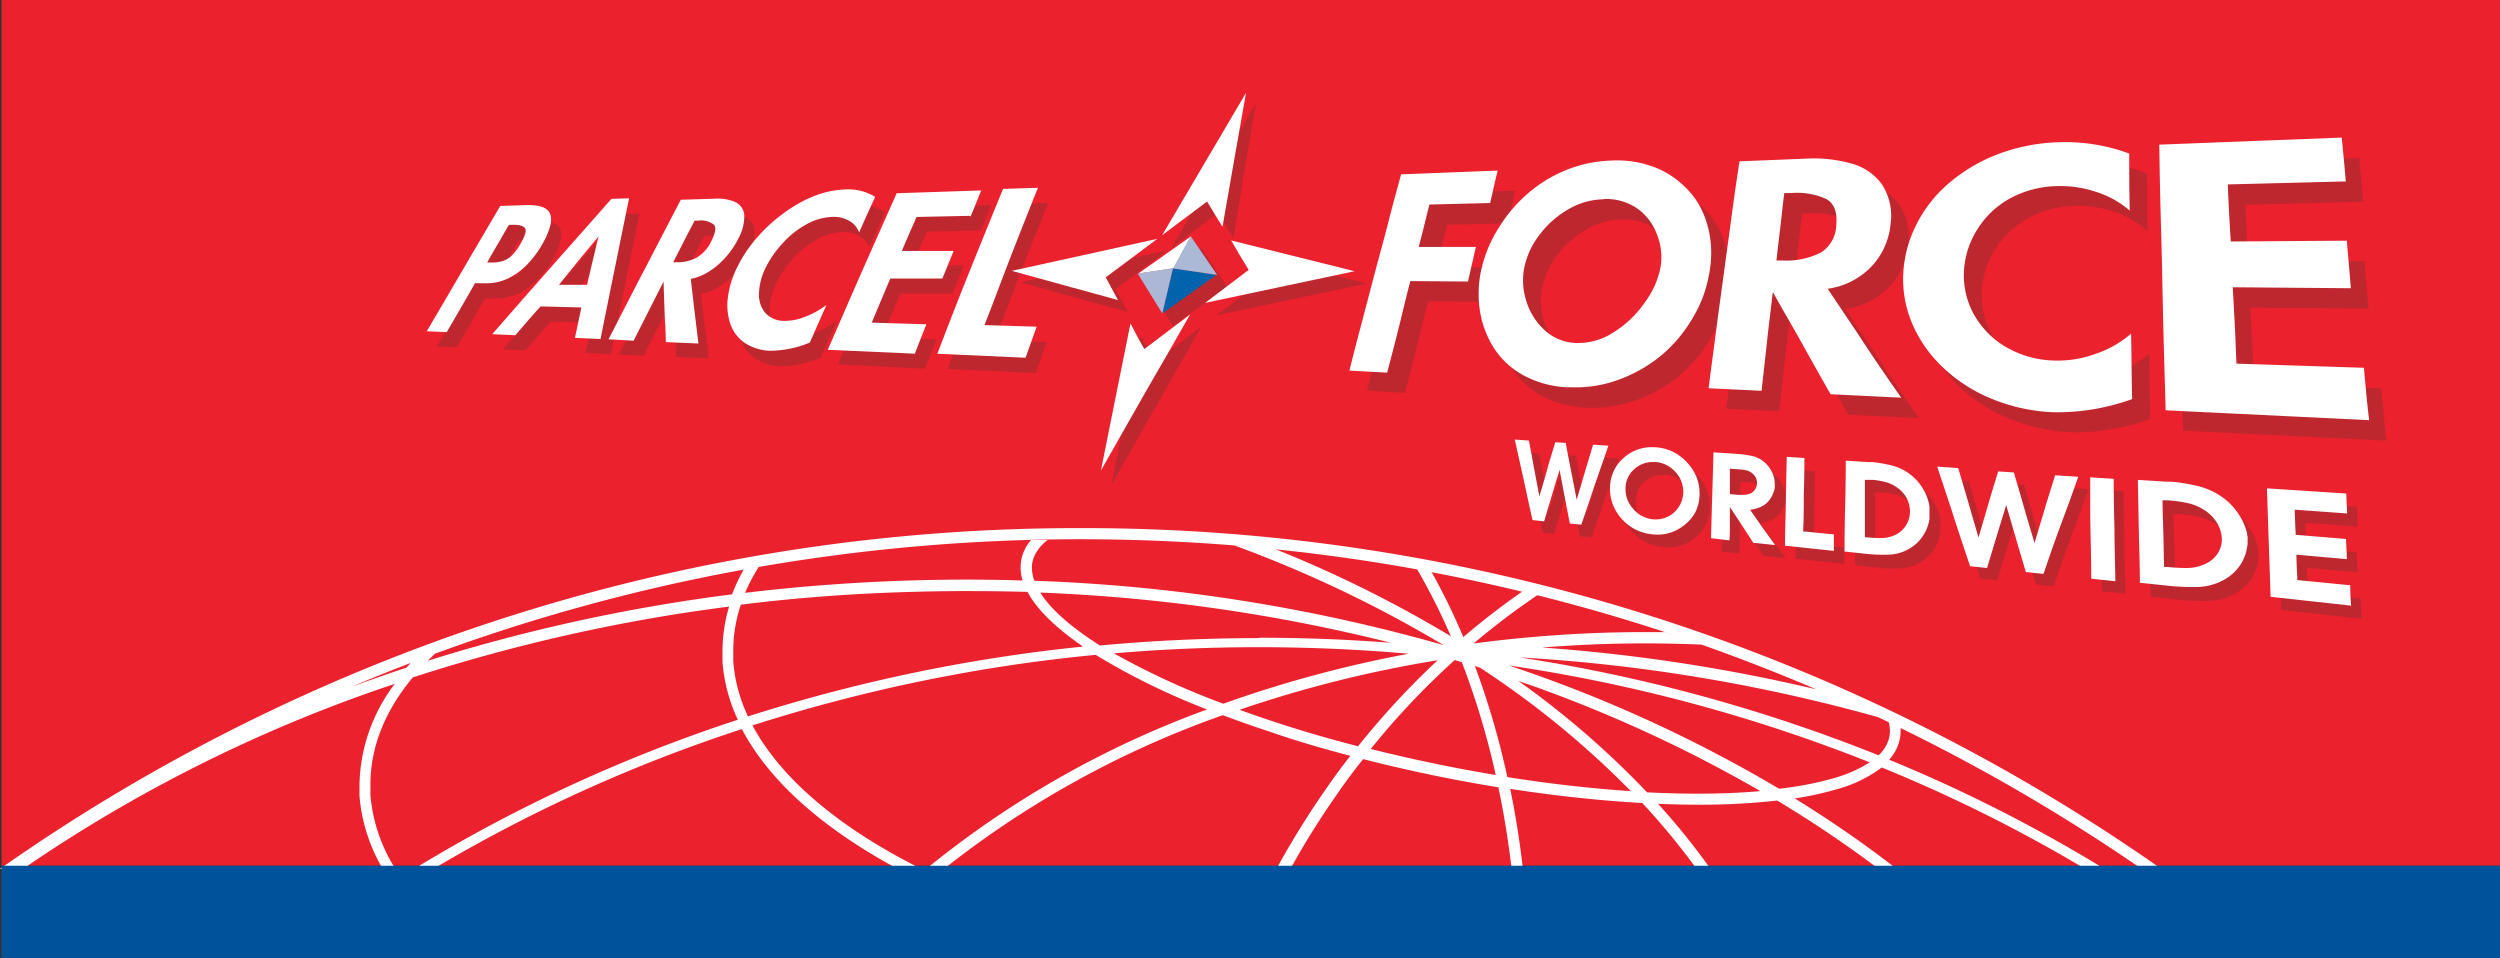 <svg id="Layer_1" data-name="Layer 1" xmlns="http://www.w3.org/2000/svg" viewBox="0 0 283.46 108.62"><rect x="0" y="0" width="283.46" height="108.62" fill="#333333" stroke="none"/><defs><style>.cls-1{fill:#eb212e;}.cls-1,.cls-3,.cls-4,.cls-5,.cls-6,.cls-7,.cls-9{fill-rule:evenodd;}.cls-2,.cls-3{fill:#bf272f;}.cls-4,.cls-8{fill:#fff;}.cls-5{fill:#0063ac;}.cls-6{fill:#acb6d5;}.cls-7{fill:#abb8d6;}.cls-9{fill:#00539b;}</style></defs><title>parcel-force</title><polygon class="cls-1" points="0.18 0 283.46 0 283.46 98.14 283.46 98.16 0.18 98.16 0.18 97.45 0.18 0 0.18 0"/><path class="cls-2" d="M-8,29.82c-.52.91-1.05,1.83-1.58,2.75s-1.08,1.86-1.63,2.8l-2.26-.1C-12,32.8-10.58,30.38-9.18,28s2.74-4.66,4.07-6.94L-2,21c1.39,0,2.23.28,2.53,1s0,1.82-.8,3.3A11.42,11.42,0,0,1-2.19,27.8a7.46,7.46,0,0,1-2.22,1.54,5.8,5.8,0,0,1-2.39.49Zm3.84-6.61c-.42.7-.82,1.42-1.23,2.12s-.83,1.43-1.24,2.15h.46a4.57,4.57,0,0,0,1.3-.17,2.64,2.64,0,0,0,1.08-.68,6.32,6.32,0,0,0,1-1.39c.48-.85.64-1.41.44-1.67s-.68-.39-1.44-.37Zm8.23,9.36-4.63-.12c-1,1.08-1.91,2.17-2.87,3.27L-6,35.6q3.42-3.92,6.82-7.77l6.7-7.57,2-.07q-.77,3.73-1.56,7.65c-.55,2.69-1.11,5.46-1.68,8.31L3.36,36l.73-3.45ZM4.71,30c.23-.94.43-1.88.66-2.8s.43-1.83.65-2.73H6L3.76,27.24,1.53,30l3.18,0Zm11.78-.7c.12,1.17.27,2.36.41,3.57l.45,3.74-3.7-.16c0-1.18-.1-2.35-.14-3.5s-.08-2.25-.11-3.36h0c-.56,1.09-1.12,2.2-1.68,3.31S10.54,35.18,10,36.31l-2.84-.13c1.42-2.76,2.81-5.48,4.19-8.13l4-7.69,3.81-.13a5.07,5.07,0,0,1,2.39.39,1.78,1.78,0,0,1,1,1.48,5.3,5.3,0,0,1-.71,2.72,9.58,9.58,0,0,1-1.36,2,8.68,8.68,0,0,1-1.91,1.65,5.81,5.81,0,0,1-2.12.86Zm.43-6.64c-.4.78-.82,1.55-1.22,2.34s-.8,1.58-1.21,2.38h.38a4.68,4.68,0,0,0,2.3-.54A4.3,4.3,0,0,0,18.82,25c.46-.91.55-1.52.25-1.82a2.38,2.38,0,0,0-1.76-.44Zm20.41-2.55c-.59,1.29-1.18,2.6-1.76,3.91a2.51,2.51,0,0,0-1.15-1.29,3.57,3.57,0,0,0-1.85-.43,6.55,6.55,0,0,0-3,.86,10.09,10.09,0,0,0-2.71,2.18A11.51,11.51,0,0,0,25,28.16a7,7,0,0,0-.72,2.77,3.24,3.24,0,0,0,.68,2.25,2.86,2.86,0,0,0,2.22.94,6,6,0,0,0,2.34-.47,9.66,9.66,0,0,0,2.41-1.34L30,36.58a11.9,11.9,0,0,1-4.47.93,5.54,5.54,0,0,1-2.93-.9A4.28,4.28,0,0,1,21,34.49a6.52,6.52,0,0,1-.29-3,10.23,10.23,0,0,1,1-3.32,15.53,15.53,0,0,1,2.18-3.34,18.05,18.05,0,0,1,3-2.8,15.25,15.25,0,0,1,3.47-2,10.76,10.76,0,0,1,3.64-.8,5.85,5.85,0,0,1,3.39.83Zm10.84,2-6.08.13c-.57,1.27-1.12,2.55-1.68,3.85l5.89,0L45,29.27l-5.9,0c-.36.82-.7,1.65-1.05,2.48s-.71,1.68-1.06,2.52l6.2.19c-.44,1.1-.88,2.21-1.31,3.33L32,37.3c1.36-3.13,2.68-6.18,4-9.17s2.57-5.78,3.81-8.58l9.58-.32c-.39,1-.8,2-1.22,3ZM55.85,19c-1,2.48-2,5-3,7.57s-2,5.3-3.07,8l5.92.18c-.42,1.16-.83,2.34-1.26,3.52l-10-.45q1.9-5,3.79-9.69t3.66-9L55.85,19Z" transform="translate(63 4.02)"/><path class="cls-3" d="M63,51q.87-4.4,1.7-8.67t1.62-8.27L68,37l5.22-4-5,8.8L63,51Zm1.88-19.63-6.18-1.71-6-1.66L61,26.19l8.38-1.83-5.88,4.41c.46.86.92,1.73,1.4,2.6Zm5-7.41,4.86-8.3,4.67-8-1.28,7.48Q77.53,19,76.85,23l-1.77-2.89L69.94,24Zm7.85.59,7,1.77L92,28.13l-8.62,1.82-8.47,1.78,5-3.76-2.08-3.4Z" transform="translate(63 4.02)"/><path class="cls-3" d="M67.18,28.37l.05,0,6-4.27h0l0,0q1.44,2.18,2.93,4.42h0l-6.17,4.41h0l-2.85-4.58Zm6.08-4.31-2,3.68h0l2-3.68Zm-2,3.71q-.59,2.56-1.19,5.17l1.2-5.17Z" transform="translate(63 4.02)"/><path class="cls-4" d="M66,27l.05,0,6-4.23h0l-2,3.64L66,27Z" transform="translate(63 4.02)"/><path class="cls-5" d="M70,26.38l4.92.77h0l-6.14,4.37h0q.61-2.59,1.22-5.15Z" transform="translate(63 4.02)"/><path class="cls-6" d="M66,27h0l4-.62q-.61,2.55-1.21,5.14h0L66,27Z" transform="translate(63 4.02)"/><path class="cls-7" d="M72,22.75l0,0L75,27.15h0L70,26.42l2-3.67Z" transform="translate(63 4.02)"/><path class="cls-4" d="M61.81,49.41l1.72-8.58q.83-4.15,1.65-8.18c.51,1,1,1.94,1.57,2.91l5.19-3.93c-1.63,2.86-3.29,5.77-5,8.7l-5.16,9.08ZM63.76,30l-6.12-1.68-5.92-1.63,8.18-1.8,8.32-1.83-5.85,4.37L63.76,30Zm5-7.34,4.85-8.23L78.28,6.5c-.43,2.44-.87,4.92-1.31,7.42L75.61,21.7l-1.75-2.87-5.1,3.82Zm7.78.57,6.9,1.72,7.15,1.78-8.54,1.81-8.4,1.78,4.93-3.74c-.69-1.13-1.38-2.25-2-3.36Z" transform="translate(63 4.02)"/><path class="cls-8" d="M-9.14,28.09c-.52.91-1.05,1.83-1.58,2.75s-1.08,1.86-1.63,2.8l-2.26-.1c1.44-2.46,2.87-4.88,4.26-7.27s2.74-4.66,4.07-6.94l3.12-.1c1.39,0,2.23.28,2.53,1s0,1.82-.8,3.3a11.43,11.43,0,0,1-1.92,2.56,7.46,7.46,0,0,1-2.22,1.54A5.8,5.8,0,0,1-8,28.1Zm3.84-6.61c-.42.7-.82,1.42-1.23,2.12S-7.36,25-7.76,25.75h.46A4.56,4.56,0,0,0-6,25.58a2.64,2.64,0,0,0,1.08-.68,6.31,6.31,0,0,0,1-1.39c.48-.85.64-1.41.44-1.67s-.68-.39-1.44-.37Zm8.23,9.36-4.63-.12c-1,1.08-1.91,2.17-2.87,3.27l-2.62-.12q3.42-3.92,6.82-7.77l6.7-7.57,2-.07q-.77,3.73-1.56,7.65c-.55,2.69-1.11,5.46-1.68,8.31l-2.9-.13.73-3.45Zm.62-2.52c.23-.94.43-1.88.66-2.8s.43-1.83.65-2.73h0L2.61,25.51.38,28.27l3.18,0Zm11.78-.7c.12,1.17.27,2.36.41,3.57l.45,3.74-3.7-.16c0-1.18-.1-2.35-.14-3.5s-.08-2.25-.11-3.36h0c-.56,1.09-1.12,2.2-1.68,3.31s-1.15,2.25-1.71,3.39L6,34.45c1.42-2.76,2.8-5.48,4.19-8.13l4-7.69L18,18.51a5.07,5.07,0,0,1,2.39.39,1.78,1.78,0,0,1,1,1.48,5.3,5.3,0,0,1-.71,2.72,9.58,9.58,0,0,1-1.36,2,8.69,8.69,0,0,1-1.91,1.65,5.8,5.8,0,0,1-2.12.86ZM15.76,21c-.4.78-.82,1.55-1.22,2.34s-.8,1.58-1.21,2.38h.38a4.68,4.68,0,0,0,2.3-.54,4.3,4.3,0,0,0,1.67-1.92c.46-.91.55-1.52.25-1.82A2.38,2.38,0,0,0,16.15,21Zm20.41-2.55C35.58,19.7,35,21,34.41,22.33A2.51,2.51,0,0,0,33.26,21a3.58,3.58,0,0,0-1.85-.43,6.54,6.54,0,0,0-3,.86,10.08,10.08,0,0,0-2.71,2.18,11.5,11.5,0,0,0-1.92,2.79,7,7,0,0,0-.72,2.77,3.24,3.24,0,0,0,.68,2.25,2.86,2.86,0,0,0,2.22.94,6.06,6.06,0,0,0,2.34-.47,9.65,9.65,0,0,0,2.41-1.34l-1.89,4.27a11.89,11.89,0,0,1-4.46.93,5.54,5.54,0,0,1-2.93-.9,4.28,4.28,0,0,1-1.61-2.13,6.53,6.53,0,0,1-.29-3,10.25,10.25,0,0,1,1-3.32,15.52,15.52,0,0,1,2.18-3.34,18.06,18.06,0,0,1,3-2.8,15.26,15.26,0,0,1,3.47-2,10.75,10.75,0,0,1,3.64-.8,5.85,5.85,0,0,1,3.39.83Zm10.84,2-6.08.13c-.57,1.27-1.12,2.55-1.68,3.85l5.88,0-1.28,3.13-5.9,0c-.36.82-.7,1.65-1.05,2.48s-.71,1.68-1.06,2.52l6.2.19c-.44,1.1-.88,2.21-1.31,3.33l-9.87-.44c1.36-3.13,2.68-6.18,4-9.17s2.57-5.78,3.81-8.58l9.58-.32c-.39,1-.8,2-1.22,3Zm7.68-3.18c-1,2.48-2,5-3,7.57s-2,5.3-3.07,8l5.92.18c-.42,1.16-.83,2.34-1.26,3.52l-10-.45q1.9-5,3.79-9.69t3.66-9l3.89-.13Z" transform="translate(63 4.02)"/><path class="cls-2" d="M111.91,56.34c-.35-1.54-.7-3.07-1-4.58s-.67-3-1-4.49l1.6.11c.2,1,.39,2.09.59,3.15s.4,2.12.6,3.18c.29-1,.6-2,.89-3.07s.6-2,.91-3.07l1.19.08c.19,1.06.4,2.13.61,3.2s.43,2.16.63,3.25l.92-3.12c.31-1,.62-2.08.94-3.13l1.74.11L119,52.45c-.5,1.49-1,3-1.52,4.47l-1.34-.14c-.21-1-.4-2.07-.6-3.09s-.38-2-.57-3c-.3,1-.59,1.94-.88,2.92s-.58,1.94-.87,2.92l-1.29-.14Zm13.94-8.2a5.24,5.24,0,0,1,3.58,1.71,5.32,5.32,0,0,1,1.1,1.71,5,5,0,0,1,.33,2,4.71,4.71,0,0,1-.45,1.9,4.43,4.43,0,0,1-1.21,1.51A4.78,4.78,0,0,1,125.5,58,5.25,5.25,0,0,1,122,56.21a5.12,5.12,0,0,1-1-1.67,5,5,0,0,1-.29-1.89,4.73,4.73,0,0,1,.43-1.84,4.49,4.49,0,0,1,1.13-1.48,4.73,4.73,0,0,1,3.57-1.19Zm-.06,1.69a3.06,3.06,0,0,0-2.32.78,2.91,2.91,0,0,0-1,2.16,3.28,3.28,0,0,0,.86,2.35,3.33,3.33,0,0,0,2.25,1.19,3.12,3.12,0,0,0,3.43-3,3.23,3.23,0,0,0-.9-2.38,3.32,3.32,0,0,0-2.3-1.12Zm6.41,8.66c.05-1.64.09-3.27.14-4.89s.1-3.23.14-4.84c1,.07,2,.12,3,.2a10.34,10.34,0,0,1,1.45.23,3,3,0,0,1,1.29.66,3.4,3.4,0,0,1,.9,1.16,3.06,3.06,0,0,1,.31,1.38,2.73,2.73,0,0,1,0,.36,2.82,2.82,0,0,1-.08.37,3.59,3.59,0,0,1-.34.76,2.51,2.51,0,0,1-.48.61,2.84,2.84,0,0,1-.9.54,4.1,4.1,0,0,1-1,.25l1.4,2,1.44,2L136.92,59l-1.33-2.05-1.32-2h0c0,.63,0,1.26,0,1.89s0,1.26-.05,1.89l-1.94-.2Zm2.07-5,1.06.09.28,0h.3a2.71,2.71,0,0,0,.54-.08,1.19,1.19,0,0,0,.45-.22,1.34,1.34,0,0,0,.52-1,1.51,1.51,0,0,0-.13-.63,1.32,1.32,0,0,0-.42-.52,1.72,1.72,0,0,0-.69-.34,5.82,5.82,0,0,0-.77-.1l-1.07-.08c0,.48,0,1,0,1.44s0,1,0,1.44Zm6.32,5.85c0-1.69.07-3.38.1-5.07s.06-3.35.1-5l2,.13q0,2.06-.07,4.14c0,1.39,0,2.78-.08,4.17l3.49.34c0,.62,0,1.25,0,1.87l-5.54-.59Zm6.75.72q0-2.61.07-5.21t.07-5.15l2.44.16.28,0,.26,0a14.76,14.76,0,0,1,2.35.41,5.78,5.78,0,0,1,3.49,2.71A5.45,5.45,0,0,1,157,55c0,.13,0,.26,0,.38s0,.26,0,.38,0,.21,0,.32,0,.21,0,.32a4.7,4.7,0,0,1-.69,1.83,4.5,4.5,0,0,1-1.41,1.42,4.82,4.82,0,0,1-2.39.78,17.21,17.21,0,0,1-2.64-.08l-2.52-.27Zm2.2-1.67.29,0a13,13,0,0,0,1.78.08,3.55,3.55,0,0,0,1.67-.45A2.87,2.87,0,0,0,154.35,57a2.84,2.84,0,0,0,.4-1.44,3.4,3.4,0,0,0-.4-1.62,3.61,3.61,0,0,0-1.19-1.32,3.94,3.94,0,0,0-1.26-.57,9.59,9.59,0,0,0-1.36-.23l-.38,0-.39,0h-.16q0,1.66,0,3.32t0,3.35Zm12,3.17c-.64-1.9-1.26-3.79-1.87-5.66s-1.22-3.69-1.82-5.52l2.38.16,1.12,3.87,1.14,3.93,1.1-3.75c.36-1.25.75-2.5,1.13-3.75l1.78.12c.38,1.31.77,2.63,1.16,4s.79,2.68,1.18,4q.58-1.92,1.15-3.84c.38-1.28.79-2.56,1.19-3.84l2.62.17c-.65,1.84-1.32,3.68-2,5.51s-1.31,3.67-1.94,5.5l-2-.21c-.38-1.29-.77-2.57-1.13-3.83s-.74-2.52-1.1-3.77c-.36,1.19-.73,2.38-1.09,3.57l-1.08,3.57-1.93-.2Zm13.77,1.46c0-1.94-.05-3.87-.09-5.78s-.05-3.82-.09-5.72l2.66.17q0,2.87.09,5.77c0,1.94.07,3.89.1,5.84l-2.68-.28Zm5.52.59c0-2-.08-3.94-.12-5.9s-.07-3.89-.11-5.83l3.12.2.36,0,.32,0a21.52,21.52,0,0,1,3,.5,8,8,0,0,1,2.78,1.26A7,7,0,0,1,192,55.8,6.63,6.63,0,0,1,193,58c0,.15.05.29.07.44a4.33,4.33,0,0,1,0,.43c0,.12,0,.24,0,.36a3.37,3.37,0,0,1-.05.36,5,5,0,0,1-.81,2.08,5.25,5.25,0,0,1-1.74,1.6,6.48,6.48,0,0,1-3.05.85,24.87,24.87,0,0,1-3.38-.14l-3.23-.34Zm2.74-1.86.34,0a19,19,0,0,0,2.3.12,4.84,4.84,0,0,0,2.09-.49,3.26,3.26,0,0,0,1.38-1.2,2.87,2.87,0,0,0,.44-1.63,3.73,3.73,0,0,0-.58-1.85A4.55,4.55,0,0,0,188,55.26a5.54,5.54,0,0,0-1.63-.66,14.26,14.26,0,0,0-1.75-.28l-.49-.05-.48,0h-.2c0,1.25.06,2.51.09,3.77s.05,2.53.08,3.8Zm12.08,3.43q-.1-3.12-.21-6.21c-.07-2.05-.14-4.1-.21-6.13l9,.59.1,2.26-5.94-.43c0,.95.08,1.9.1,2.85l5.71.47c0,.76.07,1.52.1,2.29l-5.72-.51c0,1,.07,1.92.1,2.88l6,.59q0,1.15.1,2.31l-9.1-1Z" transform="translate(63 4.02)"/><path class="cls-8" d="M110.75,54.89q-.52-2.31-1-4.58l-1-4.49,1.6.11c.2,1,.39,2.09.59,3.15s.4,2.12.6,3.18c.3-1,.6-2,.89-3.07s.6-2,.91-3.07l1.19.08c.19,1.06.4,2.13.61,3.2s.43,2.16.63,3.25l.92-3.12c.31-1,.62-2.08.94-3.13l1.74.11L117.81,51c-.5,1.49-1,3-1.52,4.47L115,55.34c-.21-1-.4-2.07-.6-3.09s-.38-2-.57-3c-.3,1-.59,1.94-.88,2.92s-.58,1.94-.87,2.92l-1.29-.14Zm13.94-8.2a5.24,5.24,0,0,1,3.58,1.71,5.32,5.32,0,0,1,1.1,1.71,5,5,0,0,1,.33,2,4.71,4.71,0,0,1-.45,1.9A4.43,4.43,0,0,1,128,55.49a4.78,4.78,0,0,1-3.69,1.07,5.26,5.26,0,0,1-3.47-1.79,5.13,5.13,0,0,1-1-1.67,5,5,0,0,1-.29-1.89,4.72,4.72,0,0,1,.43-1.84,4.49,4.49,0,0,1,1.13-1.48,4.72,4.72,0,0,1,3.57-1.19Zm-.06,1.69a3.06,3.06,0,0,0-2.32.78,2.91,2.91,0,0,0-1,2.16,3.28,3.28,0,0,0,.86,2.35,3.33,3.33,0,0,0,2.25,1.19,3.12,3.12,0,0,0,3.43-3,3.23,3.23,0,0,0-.9-2.38,3.32,3.32,0,0,0-2.3-1.12ZM131,57c.05-1.64.09-3.27.14-4.89s.1-3.23.14-4.84c1,.07,2,.12,3,.2a10.36,10.36,0,0,1,1.45.23,3,3,0,0,1,1.29.66,3.4,3.4,0,0,1,.9,1.16,3.05,3.05,0,0,1,.31,1.38,2.69,2.69,0,0,1,0,.36,2.78,2.78,0,0,1-.08.37,3.56,3.56,0,0,1-.34.76,2.52,2.52,0,0,1-.48.61,2.85,2.85,0,0,1-.9.54,4.11,4.11,0,0,1-1,.24l1.4,2,1.44,2-2.48-.26-1.33-2.05-1.32-2h0c0,.63,0,1.26,0,1.89s0,1.26-.05,1.89L131,57Zm2.07-5,1.06.09.28,0h.3a2.71,2.71,0,0,0,.54-.08,1.19,1.19,0,0,0,.45-.22,1.34,1.34,0,0,0,.52-1,1.5,1.5,0,0,0-.13-.63,1.32,1.32,0,0,0-.42-.52,1.72,1.72,0,0,0-.69-.34,5.78,5.78,0,0,0-.77-.1l-1.07-.08c0,.48,0,1,0,1.44s0,1,0,1.44Zm6.32,5.85c0-1.69.07-3.38.1-5.07s.06-3.35.1-5l2,.13q0,2.06-.07,4.14c0,1.39,0,2.78-.08,4.18l3.49.34c0,.62,0,1.25,0,1.87l-5.54-.59Zm6.75.72q0-2.61.07-5.21t.07-5.15l2.44.16.28,0,.26,0a14.73,14.73,0,0,1,2.35.42,5.78,5.78,0,0,1,3.49,2.71,5.45,5.45,0,0,1,.67,1.93c0,.13,0,.26,0,.38s0,.26,0,.38,0,.21,0,.32,0,.21,0,.32a4.7,4.7,0,0,1-.69,1.83,4.5,4.5,0,0,1-1.41,1.42,4.82,4.82,0,0,1-2.39.78,17.28,17.28,0,0,1-2.64-.08l-2.52-.27Zm2.2-1.67.29,0a13,13,0,0,0,1.78.08,3.54,3.54,0,0,0,1.67-.45,2.87,2.87,0,0,0,1.08-1.07,2.84,2.84,0,0,0,.4-1.44,3.39,3.39,0,0,0-.4-1.62A3.61,3.61,0,0,0,152,51.19a3.93,3.93,0,0,0-1.26-.57,9.56,9.56,0,0,0-1.36-.23l-.38,0-.39,0h-.16q0,1.66,0,3.33t0,3.35Zm12,3.17c-.64-1.9-1.27-3.79-1.87-5.66s-1.22-3.69-1.82-5.52l2.38.16L160.19,53l1.14,3.93,1.1-3.75c.36-1.25.75-2.5,1.13-3.75l1.78.12c.38,1.31.77,2.63,1.16,4s.79,2.67,1.18,4q.58-1.92,1.15-3.84c.38-1.28.79-2.56,1.19-3.84l2.62.17c-.65,1.84-1.31,3.68-2,5.51s-1.31,3.67-1.94,5.5l-2-.21c-.38-1.29-.77-2.57-1.13-3.83s-.74-2.52-1.1-3.77c-.36,1.19-.73,2.38-1.09,3.57l-1.08,3.57-1.93-.2Zm13.77,1.46c0-1.94-.05-3.86-.09-5.78S174,52,174,50.1l2.66.17q0,2.87.09,5.77c0,1.94.07,3.89.1,5.84l-2.68-.28Zm5.52.59c0-2-.08-3.94-.12-5.9s-.07-3.89-.11-5.83c1,.07,2.08.13,3.11.2l.36,0,.32,0a21.53,21.53,0,0,1,3,.5,8,8,0,0,1,2.78,1.26,7,7,0,0,1,1.8,1.85,6.63,6.63,0,0,1,1,2.21c0,.15.05.29.07.44s0,.29,0,.43,0,.24,0,.36a3.37,3.37,0,0,1-.05.36,5,5,0,0,1-.81,2.08,5.25,5.25,0,0,1-1.74,1.6,6.48,6.48,0,0,1-3.05.85,24.93,24.93,0,0,1-3.38-.14l-3.23-.34Zm2.74-1.86.34,0a19,19,0,0,0,2.3.12,4.84,4.84,0,0,0,2.09-.49,3.26,3.26,0,0,0,1.38-1.2,2.87,2.87,0,0,0,.44-1.63,3.74,3.74,0,0,0-.58-1.85,4.56,4.56,0,0,0-1.59-1.51,5.57,5.57,0,0,0-1.63-.66,14.32,14.32,0,0,0-1.75-.28l-.49-.05-.48,0h-.2c0,1.25.06,2.51.09,3.77s.05,2.53.08,3.8Zm12.08,3.43q-.1-3.12-.21-6.21c-.07-2.05-.13-4.1-.21-6.13l9,.59.1,2.26-5.94-.43c0,.95.08,1.9.1,2.85l5.71.47.1,2.29-5.72-.51c0,1,.07,1.92.1,2.88l6,.59q0,1.15.1,2.31l-9.1-1Z" transform="translate(63 4.02)"/><path class="cls-8" d="M81.67,58.27a138.76,138.76,0,0,1,19.83,9.85,70.46,70.46,0,0,0-3.81-7.57l1.59.29q-8.68-1.65-17.6-2.57Zm21.25,9.94q3.22-2.75,6.66-5.14-5.08-1.23-10.25-2.21a73.11,73.11,0,0,1,3.59,7.36Zm1.32,3.32a91.22,91.22,0,0,1,3,9.69q.35,1.42.67,2.87c4.91.78,9.6,1.3,14,1.59a102.55,102.55,0,0,0-17.11-14l-.53-.17Zm4,13.91q.12.61.24,1.22.53,2.75.92,5.63.13,1,.25,2l0,.24h-1.28l0-.24q-.11-.91-.23-1.81c-.26-1.88-.56-3.74-.91-5.56q-.16-.84-.34-1.67-2.14-.35-4.33-.76h0c-3.81-.72-7.5-1.54-11-2.44q-1.61,2-3.11,4.2-2.69,3.84-5,8l-.16.28H81.7l.16-.28L82,94A98.81,98.81,0,0,1,87.3,85.5q1.37-2,2.81-3.82C87,80.86,84,80,81.15,79q-2.85-.93-5.5-1.93A109.54,109.54,0,0,0,43.12,95.23l-1.26-.6a109.86,109.86,0,0,1,32-18.21,78.3,78.3,0,0,1-12.63-6.19,185.89,185.89,0,0,0-38.91,8c3.2,6,9.73,11.48,18.61,16l.69.34H38.92l-.64-.35c-8.12-4.44-14.11-9.75-17.16-15.57A173.34,173.34,0,0,0-13.15,94.08l-.71.42h-2.18l.7-.43a174.29,174.29,0,0,1,36-16.48,18.85,18.85,0,0,1-1.74-6.53c0-.43,0-.87,0-1.3a17.56,17.56,0,0,1,.75-5A197.37,197.37,0,0,0-16.2,72.79C-19.33,76.56-21,80.65-21,84.93c0,.4,0,.81,0,1.22a18.52,18.52,0,0,0,2.57,7.93l.26.43H-19.6l-.24-.43a19.36,19.36,0,0,1-2.4-7.84c0-.43,0-.87,0-1.3a19.44,19.44,0,0,1,4-11.42A168.4,168.4,0,0,0-59.66,94l-.71.5H-63l.71-.5A212.53,212.53,0,0,1,59.52,55.86h0A212.52,212.52,0,0,1,181.89,94.38l.18.13h-2.23l-.19-.13a212.13,212.13,0,0,0-27.15-15.85l0,0c0,.11,0,.22,0,.33a4.71,4.71,0,0,1-.08.86,5,5,0,0,1-1.22,2.4A171.81,171.81,0,0,1,175.4,94.37l.23.14h-2.18l-.24-.14A170.86,170.86,0,0,0,150.36,83a14.91,14.91,0,0,1-5,2.44,35.86,35.86,0,0,1-4.86,1.07Q144,88.67,147.32,91q2.31,1.63,4.51,3.33l.23.17H150l-.24-.18q-1.54-1.16-3.13-2.28-3.92-2.76-8.12-5.29a78,78,0,0,1-9,.47q-2.18,0-4.51-.1a80.82,80.82,0,0,1,5.79,7.16l.15.21h-1.58l-.15-.21a80.71,80.71,0,0,0-6-7.25c-4.65-.26-9.7-.79-15-1.61Zm-1.64-1.56q-.26-1.18-.55-2.34a89.32,89.32,0,0,0-3.3-10.48l-.81-.24a89.37,89.37,0,0,0-7.53,7.69h0q-1,1.18-2,2.39c3.36.84,6.84,1.61,10.39,2.28h0q1.92.36,3.8.67Zm4.69-20.4a83.52,83.52,0,0,0-7.2,5.46q6.4-.85,13-1.15,3.26-.14,6.4-.14l2.28,0,1.81.6q-8-2.71-16.31-4.79Zm18.62,5.59q-3.17-.14-6.4-.14t-6.34.14q-2.68.12-5.33.33a194.49,194.49,0,0,1,31.09,4.74q-6.41-2.74-13-5.07Zm13.47,5.26,1.14.49-1.14-.49Zm1.76.77,1.1.49-1.1-.49Zm1.86.83,1,.45-1-.45Zm1.74.8,1.09.51-1.09-.51Zm1.19.56a191.54,191.54,0,0,0-40.62-6.77A184,184,0,0,1,150,81.62a4,4,0,0,0,1.23-2.12,3.39,3.39,0,0,0,.06-.63,4,4,0,0,0-.14-1l-1.24-.59ZM-23.24,73.89q3.13-1.15,6.33-2.21l.47-.53q-3.43,1.31-6.79,2.74Zm9.55-3.78-.81.79A199.26,199.26,0,0,1,20,63.37a20.86,20.86,0,0,1,1.33-2.82h.08a210.63,210.63,0,0,0-35.14,9.57Zm35.84-9.69.87-.15a20.61,20.61,0,0,0-1.54,2.93q9.46-1.14,19.27-1.42,3-.08,5.83-.08,3.2,0,6.37.1a5.09,5.09,0,0,1-.23-1.47h0V60.2h0a4.6,4.6,0,0,1,.58-2.12,5.49,5.49,0,0,1,.6-.87l1.88,0-.13.1h0a5,5,0,0,0-1.22,1.42A3.34,3.34,0,0,0,54,60.22h0v.09h0a4.45,4.45,0,0,0,.28,1.52,193.77,193.77,0,0,1,46.39,7.29A140.08,140.08,0,0,0,77,57.84L79,58q-9.6-.87-19.43-.88h0a213.36,213.36,0,0,0-37.37,3.29Zm57.49-2.34,1,.1-1-.1ZM108,71.41a157.79,157.79,0,0,1,30.72,14A37.6,37.6,0,0,0,145,84.19a15.28,15.28,0,0,0,4-1.77,182.78,182.78,0,0,0-41-11ZM59.8,69.29c-3.05-2.09-5.22-4.19-6.3-6.2Q50.06,63,46.58,63q-3,0-5.79.08Q30.71,63.33,21,64.54a16.43,16.43,0,0,0-.86,5.23c0,.4,0,.81,0,1.22a17.81,17.81,0,0,0,1.67,6.22,187.17,187.17,0,0,1,38-7.92Zm20-1h0q7.54,0,14.9.57a194.14,194.14,0,0,0-39.75-5.69c1.2,1.92,3.53,3.94,6.76,6q8.9-.83,18.07-.84h0Zm17,1.82q-8.38-.74-17-.75h0q-8.36,0-16.5.7a87,87,0,0,0,12.4,5.71A136.9,136.9,0,0,1,96.8,70.09Zm39.8,15.57a156.58,156.58,0,0,0-27.45-12.5,100.07,100.07,0,0,1,14.6,12.64c2,.1,3.91.15,5.75.15,2.54,0,4.92-.1,7.1-.29ZM91,80.57q1.18-1.47,2.41-2.89h0a91.06,91.06,0,0,1,6.6-6.84,136.93,136.93,0,0,0-22.47,5.62q1.94.7,4,1.38c3,1,6.14,1.9,9.44,2.76Z" transform="translate(63 4.02)"/><polygon class="cls-9" points="283.46 98.16 283.46 108.62 0.18 108.62 0.18 98.16 283.46 98.16 283.46 98.16"/><path class="cls-2" d="M107.93,21.3l-6.84.17c-.4,1.59-.78,3.19-1.21,4.81l6.48,0c-.29,1.3-.6,2.6-.89,3.92l-6.54-.05c-.45,1.68-.84,3.39-1.27,5.11s-.89,3.5-1.36,5.27L92,40.27c.5-2,1-3.93,1.51-5.85s1-3.81,1.49-5.67,1-3.65,1.45-5.45.95-3.54,1.41-5.28l10.95-.43c-.3,1.23-.57,2.46-.86,3.71Zm8.94,20.9a11.59,11.59,0,0,1-5.05-1.33,9.23,9.23,0,0,1-3.39-3.09,11,11,0,0,1-1.61-4.26,12.59,12.59,0,0,1,.18-4.77,15,15,0,0,1,1.91-4.58,16.9,16.9,0,0,1,3.26-3.86,15.46,15.46,0,0,1,4.34-2.7,14.73,14.73,0,0,1,5.1-1.11,12.07,12.07,0,0,1,5,.74,10.17,10.17,0,0,1,3.77,2.55,8.82,8.82,0,0,1,1.33,1.78,11.12,11.12,0,0,1,.91,2.23,11.81,11.81,0,0,1,.29,5,16.62,16.62,0,0,1-.63,2.69,13.78,13.78,0,0,1-1.16,2.56,16.08,16.08,0,0,1-3.58,4.41,16.33,16.33,0,0,1-5,2.89,14.11,14.11,0,0,1-5.63.84Zm3.93-21.32a8.07,8.07,0,0,0-4,1.16,10.68,10.68,0,0,0-3.24,2.89,9.13,9.13,0,0,0-1.7,3.63,7.62,7.62,0,0,0,.2,3.8,7.4,7.4,0,0,0,2.09,3.35,5.47,5.47,0,0,0,3.6,1.46A7.38,7.38,0,0,0,122,35.95a12,12,0,0,0,3.53-3.41,9.75,9.75,0,0,0,1.75-3.95,7,7,0,0,0-.46-3.84,6.15,6.15,0,0,0-2.28-2.88,6.23,6.23,0,0,0-3.72-1ZM146.23,31c1.28,1.95,2.65,3.93,4,6s2.84,4.21,4.35,6.39l-8-.39c-1.14-2-2.26-4-3.34-5.94s-2.17-3.76-3.17-5.59H140c-.21,1.81-.44,3.63-.64,5.47s-.41,3.76-.63,5.67l-6-.29c.29-2.31.6-4.59.89-6.83s.6-4.42.89-6.58.58-4.21.85-6.27.57-4.07.87-6.05l7.51-.3a15.73,15.73,0,0,1,5.21.56,6.25,6.25,0,0,1,3.42,2.34,6.52,6.52,0,0,1,1,4.42,8.25,8.25,0,0,1-1,3.3,7.88,7.88,0,0,1-2.49,2.72A8.39,8.39,0,0,1,146.23,31Zm-4.9-10.79c-.17,1.25-.29,2.51-.44,3.77s-.31,2.56-.45,3.86h.74a8.68,8.68,0,0,0,4.27-.89,3.76,3.76,0,0,0,1.77-3.14c.15-1.47-.24-2.44-1.12-2.94a7.91,7.91,0,0,0-4-.68l-.77,0Zm39.11-4.51c0,2.12,0,4.29.06,6.48A10.66,10.66,0,0,0,176.73,20a12.59,12.59,0,0,0-4.36-.67,11.59,11.59,0,0,0-5.53,1.45,10.05,10.05,0,0,0-3.7,3.6A9.77,9.77,0,0,0,161.71,29a9.14,9.14,0,0,0,1,4.64,9.84,9.84,0,0,0,3.59,3.83,11.29,11.29,0,0,0,5.75,1.66,12.39,12.39,0,0,0,4.63-.77,11.8,11.8,0,0,0,4-2.28c.06,2.43.05,4.91.12,7.42a25,25,0,0,1-9,1.49,20.58,20.58,0,0,1-7.25-1.66A17.63,17.63,0,0,1,159,39.67a14.83,14.83,0,0,1-3.32-5,12.78,12.78,0,0,1-.87-5.52,13.9,13.9,0,0,1,1.53-5.49A14.89,14.89,0,0,1,160.06,19a18.93,18.93,0,0,1,5.43-3.23,21.19,21.19,0,0,1,6.92-1.39,20.91,20.91,0,0,1,8,1.25ZM205,18.86l-13.4.34c.07,2.13.2,4.28.33,6.47l13.16-.09c.15,1.78.31,3.58.46,5.39l-13.39-.11c.08,1.41.15,2.84.23,4.27s.11,2.91.19,4.39L207,40c.18,2,.35,3.94.59,5.94l-23.06-1.13q-.12-4.11-.23-8.08c-.07-2.62-.12-5.2-.17-7.73s-.13-4.91-.19-7.31-.1-4.7-.13-7l20.68-.8c.18,1.64.32,3.3.47,5Z" transform="translate(63 4.02)"/><path class="cls-8" d="M105.91,19l-6.84.17c-.4,1.59-.78,3.19-1.21,4.81l6.48,0c-.29,1.3-.6,2.6-.89,3.92l-6.54-.05c-.45,1.68-.84,3.39-1.27,5.11s-.89,3.5-1.36,5.27L90,38c.5-2,1-3.93,1.51-5.85s1-3.81,1.49-5.67,1-3.65,1.45-5.45.95-3.54,1.41-5.28l10.95-.43c-.3,1.23-.57,2.46-.86,3.71Zm8.94,20.9a11.59,11.59,0,0,1-5.05-1.33,9.23,9.23,0,0,1-3.39-3.09,11,11,0,0,1-1.61-4.26,12.58,12.58,0,0,1,.18-4.77,15,15,0,0,1,1.91-4.58A16.9,16.9,0,0,1,110.14,18a15.47,15.47,0,0,1,4.34-2.7,14.73,14.73,0,0,1,5.1-1.11,12.07,12.07,0,0,1,5,.74,10.17,10.17,0,0,1,3.77,2.55,8.83,8.83,0,0,1,1.33,1.78,11.12,11.12,0,0,1,.91,2.23,11.81,11.81,0,0,1,.29,5,16.63,16.63,0,0,1-.63,2.69,13.79,13.79,0,0,1-1.16,2.56,16.07,16.07,0,0,1-3.58,4.41,16.32,16.32,0,0,1-5,2.89,14.11,14.11,0,0,1-5.63.84Zm3.93-21.32a8.07,8.07,0,0,0-4,1.16,10.67,10.67,0,0,0-3.24,2.89,9.13,9.13,0,0,0-1.7,3.63,7.62,7.62,0,0,0,.2,3.8,7.4,7.4,0,0,0,2.09,3.35,5.47,5.47,0,0,0,3.6,1.46A7.38,7.38,0,0,0,120,33.63a12,12,0,0,0,3.53-3.41,9.75,9.75,0,0,0,1.75-3.95,7,7,0,0,0-.46-3.84,6.15,6.15,0,0,0-2.28-2.88,6.24,6.24,0,0,0-3.72-1Zm25.43,10.1c1.28,1.95,2.65,3.93,4,6s2.84,4.21,4.35,6.39l-8-.39c-1.14-2-2.26-4-3.34-5.94s-2.17-3.76-3.17-5.59H138c-.21,1.81-.44,3.63-.64,5.47s-.41,3.76-.63,5.67l-6-.29c.29-2.31.6-4.59.89-6.83s.6-4.42.89-6.58.58-4.21.85-6.27.57-4.07.87-6.05l7.51-.3a15.74,15.74,0,0,1,5.21.56,6.25,6.25,0,0,1,3.42,2.34,6.52,6.52,0,0,1,1,4.42,8.25,8.25,0,0,1-1,3.3,7.88,7.88,0,0,1-2.49,2.72,8.39,8.39,0,0,1-3.66,1.41Zm-4.9-10.79c-.17,1.25-.29,2.51-.44,3.77s-.31,2.56-.45,3.86h.74a8.68,8.68,0,0,0,4.27-.89,3.76,3.76,0,0,0,1.77-3.14c.15-1.47-.24-2.44-1.12-2.94a7.91,7.91,0,0,0-4-.68l-.77,0Zm39.11-4.51c0,2.12,0,4.29.06,6.48a10.66,10.66,0,0,0-3.78-2.11,12.6,12.6,0,0,0-4.36-.67,11.59,11.59,0,0,0-5.53,1.45,10.05,10.05,0,0,0-3.7,3.6,9.77,9.77,0,0,0-1.43,4.62,9.13,9.13,0,0,0,1,4.64,9.84,9.84,0,0,0,3.59,3.83A11.29,11.29,0,0,0,170,36.86a12.38,12.38,0,0,0,4.63-.77,11.81,11.81,0,0,0,4-2.28c.06,2.43.05,4.91.12,7.42a25,25,0,0,1-9,1.49,20.58,20.58,0,0,1-7.25-1.66A17.64,17.64,0,0,1,157,37.35a14.83,14.83,0,0,1-3.32-5,12.78,12.78,0,0,1-.87-5.52,13.9,13.9,0,0,1,1.53-5.49A14.9,14.9,0,0,1,158,16.73a18.93,18.93,0,0,1,5.43-3.23,21.19,21.19,0,0,1,6.91-1.39,20.91,20.91,0,0,1,8,1.25ZM203,16.55l-13.4.34c.07,2.13.2,4.28.33,6.47l13.16-.09c.15,1.78.31,3.58.46,5.39l-13.39-.11c.08,1.41.15,2.84.23,4.27s.11,2.91.19,4.39l14.45.47c.18,2,.35,3.94.59,5.94L182.55,42.5q-.12-4.11-.23-8.08c-.07-2.62-.12-5.2-.17-7.73s-.13-4.91-.19-7.31-.1-4.7-.13-7l20.68-.8c.18,1.64.32,3.3.47,5Z" transform="translate(63 4.02)"/></svg>